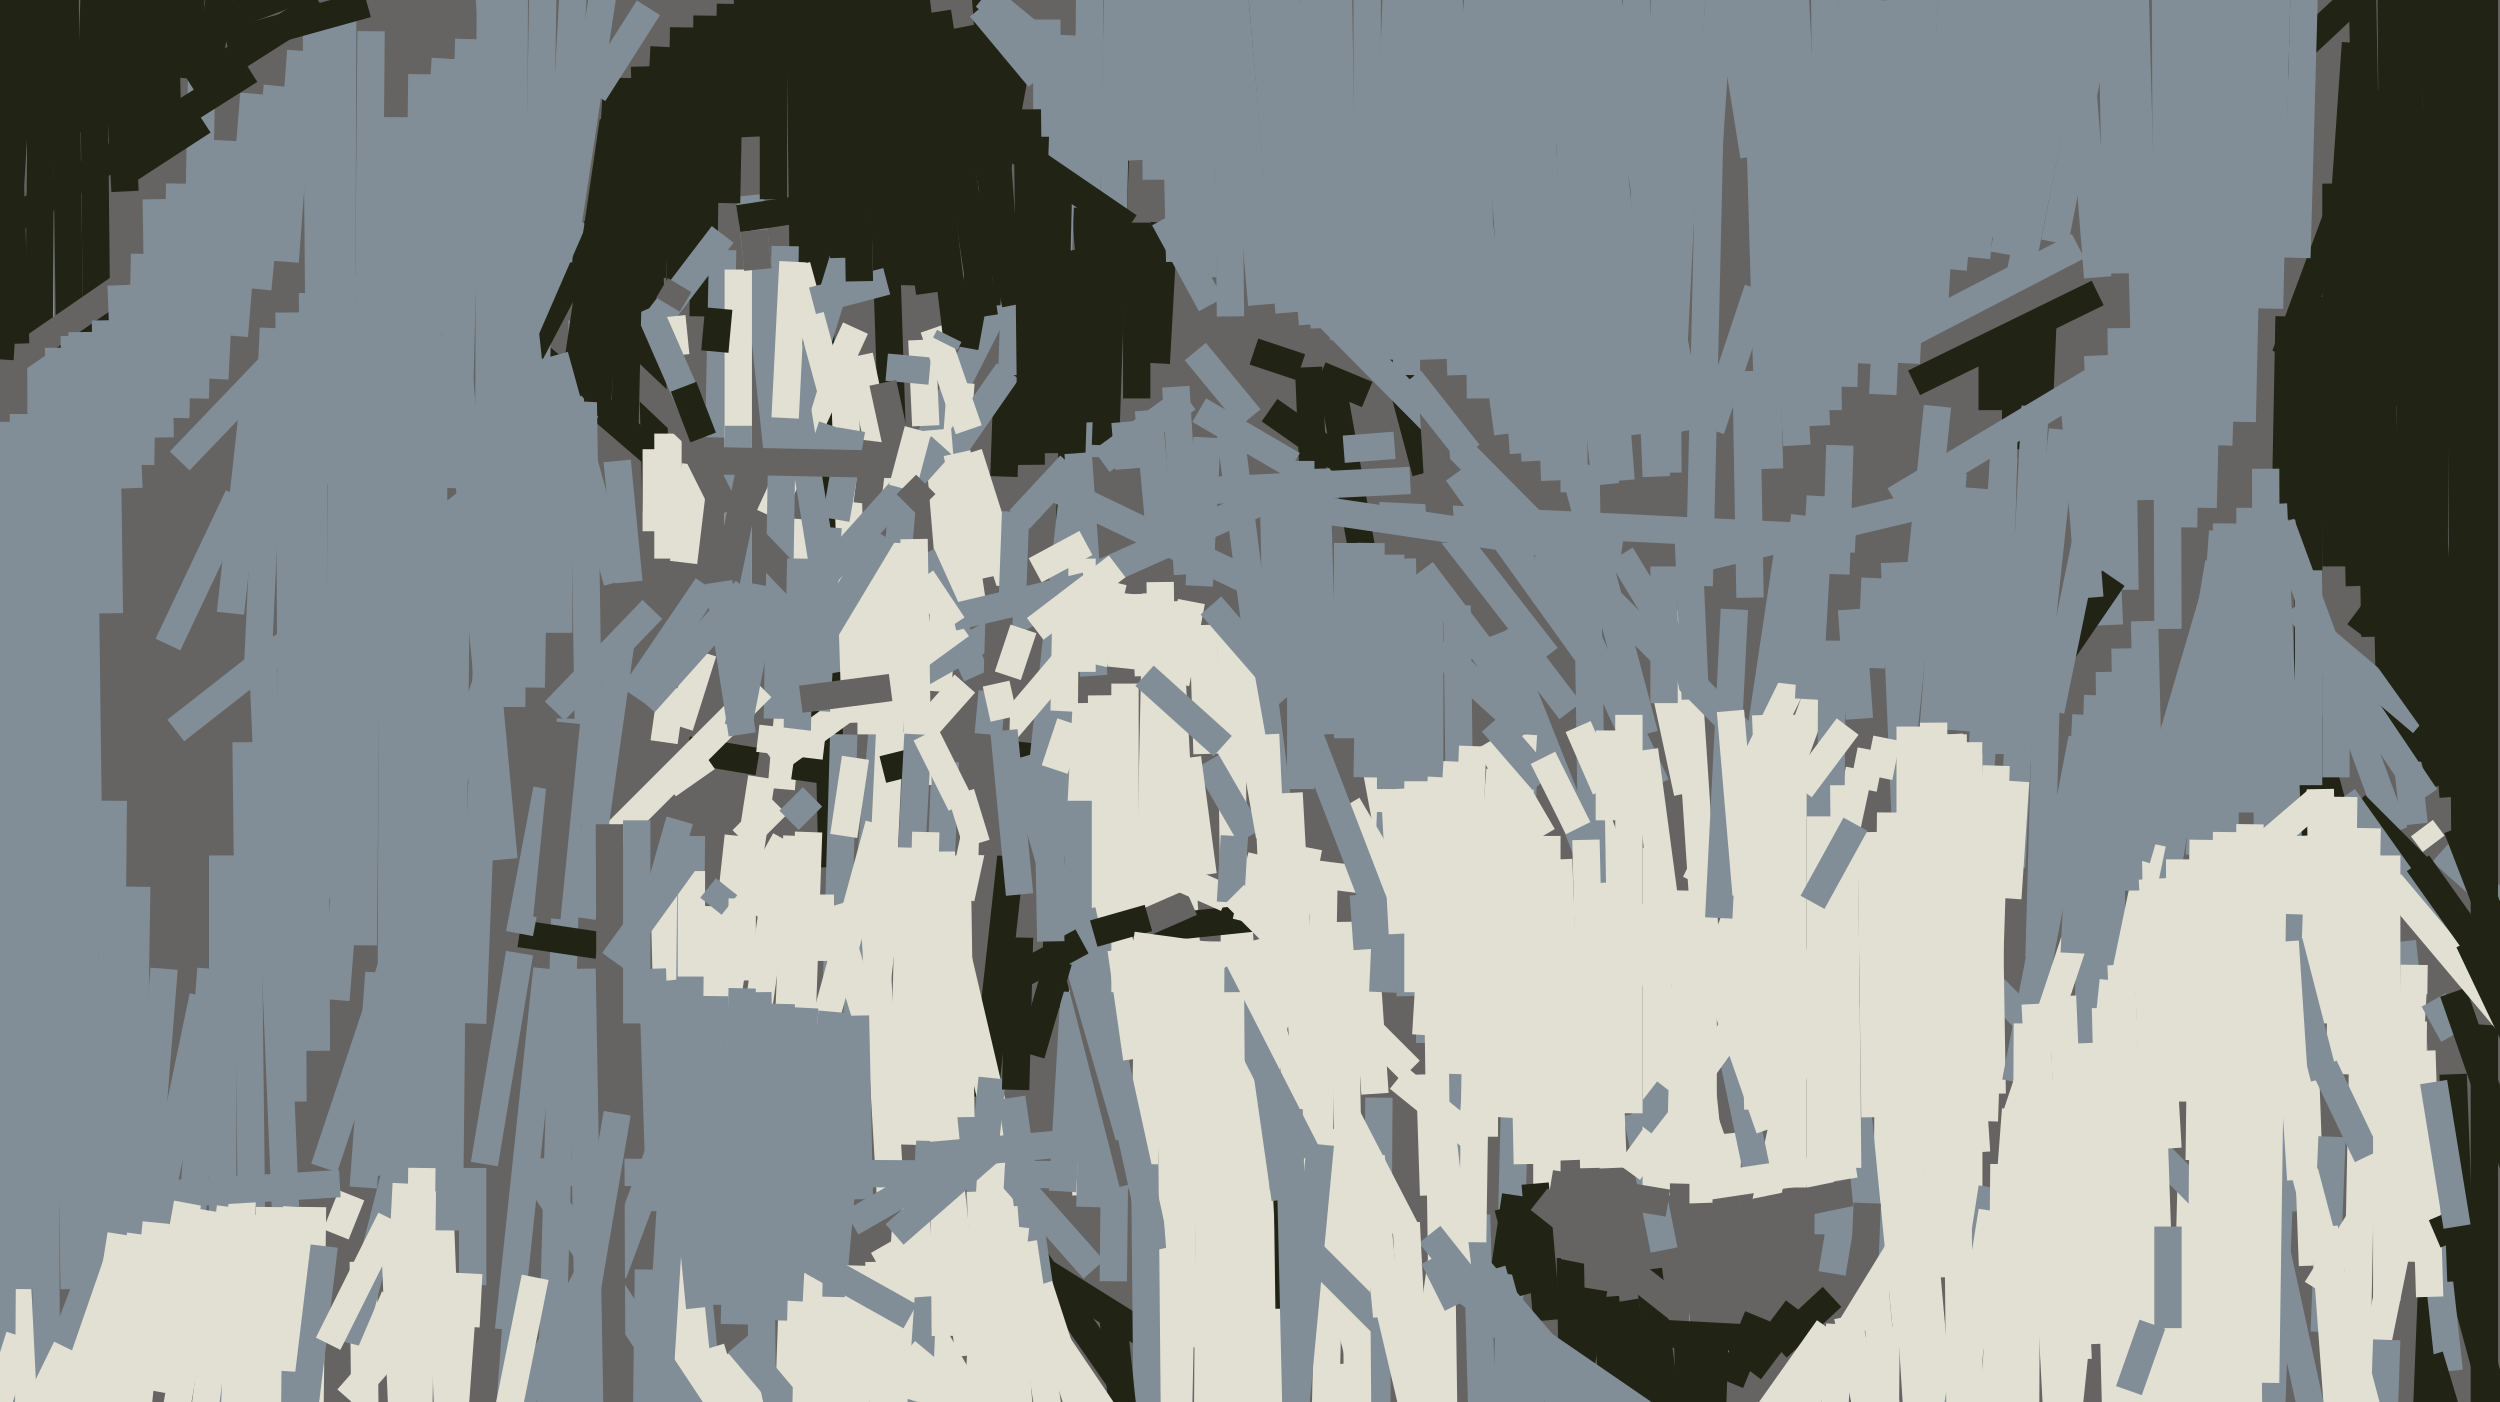 <svg xmlns="http://www.w3.org/2000/svg" width="640px" height="359px">
  <rect width="640" height="359" fill="rgb(101,100,98)"/>
  <line x1="321" y1="90" x2="333" y2="94" style="stroke:rgb(33,36,20);stroke-width:7"/>
  <line x1="528" y1="110" x2="521" y2="176" style="stroke:rgb(130,142,151);stroke-width:7"/>
  <line x1="315" y1="160" x2="317" y2="322" style="stroke:rgb(226,224,211);stroke-width:7"/>
  <line x1="260" y1="315" x2="294" y2="364" style="stroke:rgb(33,36,20);stroke-width:7"/>
  <line x1="586" y1="81" x2="585" y2="133" style="stroke:rgb(33,36,20);stroke-width:7"/>
  <line x1="537" y1="75" x2="490" y2="98" style="stroke:rgb(33,36,20);stroke-width:7"/>
  <line x1="24" y1="12" x2="25" y2="111" style="stroke:rgb(33,36,20);stroke-width:7"/>
  <line x1="207" y1="-57" x2="213" y2="222" style="stroke:rgb(33,36,20);stroke-width:7"/>
  <line x1="568" y1="144" x2="553" y2="234" style="stroke:rgb(130,142,151);stroke-width:7"/>
  <line x1="207" y1="213" x2="202" y2="357" style="stroke:rgb(226,224,211);stroke-width:7"/>
  <line x1="438" y1="20" x2="435" y2="150" style="stroke:rgb(130,142,151);stroke-width:7"/>
  <line x1="603" y1="11" x2="598" y2="83" style="stroke:rgb(33,36,20);stroke-width:7"/>
  <line x1="212" y1="343" x2="231" y2="129" style="stroke:rgb(130,142,151);stroke-width:7"/>
  <line x1="67" y1="163" x2="76" y2="380" style="stroke:rgb(130,142,151);stroke-width:7"/>
  <line x1="192" y1="50" x2="199" y2="116" style="stroke:rgb(130,142,151);stroke-width:7"/>
  <line x1="583" y1="321" x2="608" y2="436" style="stroke:rgb(130,142,151);stroke-width:7"/>
  <line x1="569" y1="136" x2="563" y2="219" style="stroke:rgb(130,142,151);stroke-width:7"/>
  <line x1="258" y1="94" x2="257" y2="122" style="stroke:rgb(33,36,20);stroke-width:7"/>
  <line x1="475" y1="138" x2="353" y2="132" style="stroke:rgb(130,142,151);stroke-width:7"/>
  <line x1="248" y1="116" x2="261" y2="157" style="stroke:rgb(226,224,211);stroke-width:7"/>
  <line x1="294" y1="-274" x2="296" y2="46" style="stroke:rgb(130,142,151);stroke-width:7"/>
  <line x1="341" y1="98" x2="356" y2="182" style="stroke:rgb(33,36,20);stroke-width:7"/>
  <line x1="218" y1="-203" x2="229" y2="129" style="stroke:rgb(33,36,20);stroke-width:7"/>
  <line x1="219" y1="84" x2="197" y2="132" style="stroke:rgb(226,224,211);stroke-width:7"/>
  <line x1="458" y1="139" x2="446" y2="219" style="stroke:rgb(130,142,151);stroke-width:7"/>
  <line x1="390" y1="196" x2="384" y2="427" style="stroke:rgb(130,142,151);stroke-width:7"/>
  <line x1="450" y1="74" x2="438" y2="110" style="stroke:rgb(130,142,151);stroke-width:7"/>
  <line x1="262" y1="190" x2="252" y2="281" style="stroke:rgb(33,36,20);stroke-width:7"/>
  <line x1="607" y1="109" x2="618" y2="211" style="stroke:rgb(130,142,151);stroke-width:7"/>
  <line x1="57" y1="219" x2="57" y2="453" style="stroke:rgb(130,142,151);stroke-width:7"/>
  <line x1="206" y1="133" x2="200" y2="202" style="stroke:rgb(226,224,211);stroke-width:7"/>
  <line x1="308" y1="160" x2="309" y2="193" style="stroke:rgb(226,224,211);stroke-width:7"/>
  <line x1="368" y1="132" x2="396" y2="168" style="stroke:rgb(130,142,151);stroke-width:7"/>
  <line x1="331" y1="223" x2="394" y2="231" style="stroke:rgb(226,224,211);stroke-width:7"/>
  <line x1="625" y1="218" x2="653" y2="243" style="stroke:rgb(130,142,151);stroke-width:7"/>
  <line x1="541" y1="-15" x2="526" y2="62" style="stroke:rgb(130,142,151);stroke-width:7"/>
  <line x1="315" y1="111" x2="334" y2="259" style="stroke:rgb(130,142,151);stroke-width:7"/>
  <line x1="537" y1="91" x2="540" y2="160" style="stroke:rgb(130,142,151);stroke-width:7"/>
  <line x1="537" y1="178" x2="534" y2="278" style="stroke:rgb(130,142,151);stroke-width:7"/>
  <line x1="316" y1="222" x2="330" y2="410" style="stroke:rgb(226,224,211);stroke-width:7"/>
  <line x1="341" y1="289" x2="339" y2="375" style="stroke:rgb(226,224,211);stroke-width:7"/>
  <line x1="170" y1="228" x2="176" y2="466" style="stroke:rgb(226,224,211);stroke-width:7"/>
  <line x1="524" y1="172" x2="522" y2="245" style="stroke:rgb(130,142,151);stroke-width:7"/>
  <line x1="131" y1="85" x2="167" y2="116" style="stroke:rgb(33,36,20);stroke-width:7"/>
  <line x1="10" y1="10" x2="12" y2="373" style="stroke:rgb(130,142,151);stroke-width:7"/>
  <line x1="214" y1="144" x2="206" y2="200" style="stroke:rgb(33,36,20);stroke-width:7"/>
  <line x1="468" y1="170" x2="424" y2="290" style="stroke:rgb(226,224,211);stroke-width:7"/>
  <line x1="80" y1="309" x2="77" y2="550" style="stroke:rgb(226,224,211);stroke-width:7"/>
  <line x1="445" y1="233" x2="440" y2="347" style="stroke:rgb(226,224,211);stroke-width:7"/>
  <line x1="268" y1="53" x2="236" y2="116" style="stroke:rgb(130,142,151);stroke-width:7"/>
  <line x1="126" y1="133" x2="121" y2="262" style="stroke:rgb(130,142,151);stroke-width:7"/>
  <line x1="203" y1="-133" x2="206" y2="97" style="stroke:rgb(33,36,20);stroke-width:7"/>
  <line x1="39" y1="285" x2="6" y2="371" style="stroke:rgb(130,142,151);stroke-width:7"/>
  <line x1="246" y1="98" x2="240" y2="177" style="stroke:rgb(226,224,211);stroke-width:7"/>
  <line x1="279" y1="-7" x2="278" y2="117" style="stroke:rgb(130,142,151);stroke-width:7"/>
  <line x1="366" y1="149" x2="366" y2="267" style="stroke:rgb(130,142,151);stroke-width:7"/>
  <line x1="236" y1="87" x2="237" y2="109" style="stroke:rgb(226,224,211);stroke-width:7"/>
  <line x1="252" y1="-5" x2="258" y2="78" style="stroke:rgb(33,36,20);stroke-width:7"/>
  <line x1="511" y1="-204" x2="495" y2="83" style="stroke:rgb(130,142,151);stroke-width:7"/>
  <line x1="189" y1="214" x2="155" y2="526" style="stroke:rgb(226,224,211);stroke-width:7"/>
  <line x1="58" y1="36" x2="55" y2="97" style="stroke:rgb(130,142,151);stroke-width:7"/>
  <line x1="276" y1="64" x2="270" y2="258" style="stroke:rgb(33,36,20);stroke-width:7"/>
  <line x1="344" y1="236" x2="345" y2="293" style="stroke:rgb(226,224,211);stroke-width:7"/>
  <line x1="227" y1="94" x2="238" y2="95" style="stroke:rgb(130,142,151);stroke-width:7"/>
  <line x1="338" y1="96" x2="350" y2="101" style="stroke:rgb(33,36,20);stroke-width:7"/>
  <line x1="223" y1="221" x2="228" y2="307" style="stroke:rgb(226,224,211);stroke-width:7"/>
  <line x1="226" y1="319" x2="281" y2="415" style="stroke:rgb(226,224,211);stroke-width:7"/>
  <line x1="3" y1="298" x2="10" y2="443" style="stroke:rgb(226,224,211);stroke-width:7"/>
  <line x1="325" y1="301" x2="135" y2="300" style="stroke:rgb(130,142,151);stroke-width:7"/>
  <line x1="579" y1="-116" x2="574" y2="108" style="stroke:rgb(130,142,151);stroke-width:7"/>
  <line x1="607" y1="160" x2="603" y2="157" style="stroke:rgb(33,36,20);stroke-width:7"/>
  <line x1="627" y1="-197" x2="614" y2="82" style="stroke:rgb(33,36,20);stroke-width:7"/>
  <line x1="476" y1="197" x2="452" y2="308" style="stroke:rgb(226,224,211);stroke-width:7"/>
  <line x1="35" y1="227" x2="31" y2="486" style="stroke:rgb(130,142,151);stroke-width:7"/>
  <line x1="431" y1="156" x2="438" y2="262" style="stroke:rgb(226,224,211);stroke-width:7"/>
  <line x1="83" y1="299" x2="145" y2="113" style="stroke:rgb(130,142,151);stroke-width:7"/>
  <line x1="225" y1="323" x2="231" y2="537" style="stroke:rgb(226,224,211);stroke-width:7"/>
  <line x1="473" y1="302" x2="469" y2="326" style="stroke:rgb(130,142,151);stroke-width:7"/>
  <line x1="592" y1="76" x2="590" y2="219" style="stroke:rgb(33,36,20);stroke-width:7"/>
  <line x1="282" y1="178" x2="283" y2="279" style="stroke:rgb(226,224,211);stroke-width:7"/>
  <line x1="258" y1="95" x2="242" y2="118" style="stroke:rgb(130,142,151);stroke-width:7"/>
  <line x1="510" y1="87" x2="510" y2="105" style="stroke:rgb(33,36,20);stroke-width:7"/>
  <line x1="368" y1="247" x2="370" y2="392" style="stroke:rgb(226,224,211);stroke-width:7"/>
  <line x1="12" y1="-206" x2="10" y2="89" style="stroke:rgb(33,36,20);stroke-width:7"/>
  <line x1="216" y1="188" x2="214" y2="257" style="stroke:rgb(130,142,151);stroke-width:7"/>
  <line x1="474" y1="156" x2="476" y2="184" style="stroke:rgb(130,142,151);stroke-width:7"/>
  <line x1="608" y1="23" x2="612" y2="188" style="stroke:rgb(33,36,20);stroke-width:7"/>
  <line x1="624" y1="292" x2="621" y2="367" style="stroke:rgb(33,36,20);stroke-width:7"/>
  <line x1="384" y1="162" x2="407" y2="220" style="stroke:rgb(130,142,151);stroke-width:7"/>
  <line x1="324" y1="188" x2="328" y2="277" style="stroke:rgb(226,224,211);stroke-width:7"/>
  <line x1="513" y1="117" x2="499" y2="305" style="stroke:rgb(130,142,151);stroke-width:7"/>
  <line x1="181" y1="4" x2="180" y2="81" style="stroke:rgb(33,36,20);stroke-width:7"/>
  <line x1="183" y1="-176" x2="193" y2="35" style="stroke:rgb(33,36,20);stroke-width:7"/>
  <line x1="165" y1="17" x2="168" y2="131" style="stroke:rgb(33,36,20);stroke-width:7"/>
  <line x1="16" y1="-51" x2="19" y2="176" style="stroke:rgb(33,36,20);stroke-width:7"/>
  <line x1="347" y1="168" x2="361" y2="244" style="stroke:rgb(226,224,211);stroke-width:7"/>
  <line x1="121" y1="299" x2="121" y2="329" style="stroke:rgb(130,142,151);stroke-width:7"/>
  <line x1="220" y1="91" x2="228" y2="129" style="stroke:rgb(226,224,211);stroke-width:7"/>
  <line x1="190" y1="215" x2="199" y2="206" style="stroke:rgb(226,224,211);stroke-width:7"/>
  <line x1="500" y1="121" x2="488" y2="275" style="stroke:rgb(130,142,151);stroke-width:7"/>
  <line x1="149" y1="82" x2="151" y2="211" style="stroke:rgb(130,142,151);stroke-width:7"/>
  <line x1="201" y1="63" x2="199" y2="184" style="stroke:rgb(130,142,151);stroke-width:7"/>
  <line x1="357" y1="91" x2="365" y2="121" style="stroke:rgb(33,36,20);stroke-width:7"/>
  <line x1="6" y1="106" x2="5" y2="330" style="stroke:rgb(130,142,151);stroke-width:7"/>
  <line x1="200" y1="79" x2="215" y2="172" style="stroke:rgb(130,142,151);stroke-width:7"/>
  <line x1="488" y1="318" x2="495" y2="429" style="stroke:rgb(226,224,211);stroke-width:7"/>
  <line x1="479" y1="192" x2="477" y2="202" style="stroke:rgb(226,224,211);stroke-width:7"/>
  <line x1="419" y1="285" x2="426" y2="320" style="stroke:rgb(130,142,151);stroke-width:7"/>
  <line x1="580" y1="120" x2="581" y2="333" style="stroke:rgb(130,142,151);stroke-width:7"/>
  <line x1="640" y1="364" x2="589" y2="176" style="stroke:rgb(33,36,20);stroke-width:7"/>
  <line x1="260" y1="68" x2="259" y2="96" style="stroke:rgb(130,142,151);stroke-width:7"/>
  <line x1="469" y1="332" x2="455" y2="345" style="stroke:rgb(33,36,20);stroke-width:7"/>
  <line x1="63" y1="190" x2="66" y2="454" style="stroke:rgb(130,142,151);stroke-width:7"/>
  <line x1="216" y1="91" x2="219" y2="185" style="stroke:rgb(226,224,211);stroke-width:7"/>
  <line x1="108" y1="19" x2="102" y2="515" style="stroke:rgb(130,142,151);stroke-width:7"/>
  <line x1="171" y1="251" x2="192" y2="468" style="stroke:rgb(130,142,151);stroke-width:7"/>
  <line x1="194" y1="195" x2="176" y2="192" style="stroke:rgb(33,36,20);stroke-width:7"/>
  <line x1="224" y1="113" x2="222" y2="129" style="stroke:rgb(101,100,98);stroke-width:7"/>
  <line x1="561" y1="300" x2="556" y2="497" style="stroke:rgb(226,224,211);stroke-width:7"/>
  <line x1="298" y1="57" x2="296" y2="93" style="stroke:rgb(33,36,20);stroke-width:7"/>
  <line x1="139" y1="-4" x2="136" y2="176" style="stroke:rgb(130,142,151);stroke-width:7"/>
  <line x1="620" y1="212" x2="623" y2="216" style="stroke:rgb(226,224,211);stroke-width:7"/>
  <line x1="442" y1="270" x2="444" y2="290" style="stroke:rgb(101,100,98);stroke-width:7"/>
  <line x1="309" y1="195" x2="320" y2="214" style="stroke:rgb(130,142,151);stroke-width:7"/>
  <line x1="491" y1="301" x2="503" y2="435" style="stroke:rgb(226,224,211);stroke-width:7"/>
  <line x1="359" y1="143" x2="361" y2="255" style="stroke:rgb(130,142,151);stroke-width:7"/>
  <line x1="405" y1="-26" x2="421" y2="111" style="stroke:rgb(130,142,151);stroke-width:7"/>
  <line x1="338" y1="79" x2="576" y2="319" style="stroke:rgb(130,142,151);stroke-width:7"/>
  <line x1="407" y1="204" x2="439" y2="294" style="stroke:rgb(226,224,211);stroke-width:7"/>
  <line x1="411" y1="332" x2="426" y2="526" style="stroke:rgb(33,36,20);stroke-width:7"/>
  <line x1="275" y1="123" x2="265" y2="213" style="stroke:rgb(130,142,151);stroke-width:7"/>
  <line x1="213" y1="232" x2="224" y2="268" style="stroke:rgb(226,224,211);stroke-width:7"/>
  <line x1="339" y1="222" x2="337" y2="328" style="stroke:rgb(226,224,211);stroke-width:7"/>
  <line x1="240" y1="110" x2="244" y2="158" style="stroke:rgb(226,224,211);stroke-width:7"/>
  <line x1="219" y1="260" x2="220" y2="307" style="stroke:rgb(130,142,151);stroke-width:7"/>
  <line x1="619" y1="293" x2="596" y2="406" style="stroke:rgb(226,224,211);stroke-width:7"/>
  <line x1="675" y1="-68" x2="583" y2="18" style="stroke:rgb(33,36,20);stroke-width:7"/>
  <line x1="218" y1="110" x2="214" y2="133" style="stroke:rgb(130,142,151);stroke-width:7"/>
  <line x1="390" y1="188" x2="384" y2="286" style="stroke:rgb(226,224,211);stroke-width:7"/>
  <line x1="186" y1="131" x2="209" y2="155" style="stroke:rgb(101,100,98);stroke-width:7"/>
  <line x1="422" y1="325" x2="437" y2="439" style="stroke:rgb(33,36,20);stroke-width:7"/>
  <line x1="469" y1="164" x2="468" y2="316" style="stroke:rgb(130,142,151);stroke-width:7"/>
  <line x1="230" y1="139" x2="226" y2="225" style="stroke:rgb(226,224,211);stroke-width:7"/>
  <line x1="540" y1="172" x2="541" y2="283" style="stroke:rgb(130,142,151);stroke-width:7"/>
  <line x1="220" y1="324" x2="219" y2="361" style="stroke:rgb(226,224,211);stroke-width:7"/>
  <line x1="269" y1="29" x2="270" y2="116" style="stroke:rgb(33,36,20);stroke-width:7"/>
  <line x1="328" y1="-18" x2="336" y2="83" style="stroke:rgb(130,142,151);stroke-width:7"/>
  <line x1="241" y1="114" x2="206" y2="153" style="stroke:rgb(130,142,151);stroke-width:7"/>
  <line x1="378" y1="311" x2="382" y2="461" style="stroke:rgb(130,142,151);stroke-width:7"/>
  <line x1="441" y1="258" x2="450" y2="301" style="stroke:rgb(130,142,151);stroke-width:7"/>
  <line x1="426" y1="175" x2="432" y2="203" style="stroke:rgb(226,224,211);stroke-width:7"/>
  <line x1="460" y1="173" x2="434" y2="226" style="stroke:rgb(226,224,211);stroke-width:7"/>
  <line x1="509" y1="218" x2="510" y2="280" style="stroke:rgb(226,224,211);stroke-width:7"/>
  <line x1="406" y1="119" x2="408" y2="250" style="stroke:rgb(130,142,151);stroke-width:7"/>
  <line x1="236" y1="142" x2="250" y2="173" style="stroke:rgb(130,142,151);stroke-width:7"/>
  <line x1="471" y1="114" x2="470" y2="147" style="stroke:rgb(130,142,151);stroke-width:7"/>
  <line x1="527" y1="-229" x2="500" y2="69" style="stroke:rgb(130,142,151);stroke-width:7"/>
  <line x1="268" y1="326" x2="292" y2="341" style="stroke:rgb(33,36,20);stroke-width:7"/>
  <line x1="320" y1="242" x2="323" y2="377" style="stroke:rgb(226,224,211);stroke-width:7"/>
  <line x1="272" y1="152" x2="233" y2="174" style="stroke:rgb(130,142,151);stroke-width:7"/>
  <line x1="480" y1="148" x2="479" y2="171" style="stroke:rgb(130,142,151);stroke-width:7"/>
  <line x1="466" y1="209" x2="466" y2="307" style="stroke:rgb(226,224,211);stroke-width:7"/>
  <line x1="120" y1="326" x2="116" y2="403" style="stroke:rgb(226,224,211);stroke-width:7"/>
  <line x1="349" y1="236" x2="352" y2="280" style="stroke:rgb(226,224,211);stroke-width:7"/>
  <line x1="246" y1="160" x2="198" y2="195" style="stroke:rgb(226,224,211);stroke-width:7"/>
  <line x1="617" y1="28" x2="617" y2="195" style="stroke:rgb(33,36,20);stroke-width:7"/>
  <line x1="569" y1="-81" x2="564" y2="130" style="stroke:rgb(130,142,151);stroke-width:7"/>
  <line x1="42" y1="248" x2="37" y2="311" style="stroke:rgb(130,142,151);stroke-width:7"/>
  <line x1="195" y1="199" x2="181" y2="289" style="stroke:rgb(226,224,211);stroke-width:7"/>
  <line x1="582" y1="129" x2="590" y2="310" style="stroke:rgb(130,142,151);stroke-width:7"/>
  <line x1="570" y1="134" x2="568" y2="537" style="stroke:rgb(130,142,151);stroke-width:7"/>
  <line x1="356" y1="208" x2="354" y2="254" style="stroke:rgb(130,142,151);stroke-width:7"/>
  <line x1="93" y1="323" x2="94" y2="416" style="stroke:rgb(226,224,211);stroke-width:7"/>
  <line x1="205" y1="143" x2="204" y2="192" style="stroke:rgb(130,142,151);stroke-width:7"/>
  <line x1="-9" y1="101" x2="49" y2="61" style="stroke:rgb(101,100,98);stroke-width:7"/>
  <line x1="171" y1="111" x2="171" y2="143" style="stroke:rgb(226,224,211);stroke-width:7"/>
  <line x1="165" y1="35" x2="135" y2="92" style="stroke:rgb(33,36,20);stroke-width:7"/>
  <line x1="504" y1="190" x2="504" y2="503" style="stroke:rgb(226,224,211);stroke-width:7"/>
  <line x1="345" y1="139" x2="345" y2="189" style="stroke:rgb(130,142,151);stroke-width:7"/>
  <line x1="394" y1="86" x2="421" y2="188" style="stroke:rgb(130,142,151);stroke-width:7"/>
  <line x1="170" y1="12" x2="167" y2="71" style="stroke:rgb(33,36,20);stroke-width:7"/>
  <line x1="636" y1="376" x2="636" y2="-8" style="stroke:rgb(33,36,20);stroke-width:7"/>
  <line x1="600" y1="102" x2="625" y2="201" style="stroke:rgb(33,36,20);stroke-width:7"/>
  <line x1="543" y1="84" x2="544" y2="151" style="stroke:rgb(130,142,151);stroke-width:7"/>
  <line x1="245" y1="244" x2="263" y2="321" style="stroke:rgb(226,224,211);stroke-width:7"/>
  <line x1="273" y1="149" x2="272" y2="206" style="stroke:rgb(226,224,211);stroke-width:7"/>
  <line x1="611" y1="343" x2="604" y2="546" style="stroke:rgb(130,142,151);stroke-width:7"/>
  <line x1="351" y1="139" x2="350" y2="199" style="stroke:rgb(130,142,151);stroke-width:7"/>
  <line x1="510" y1="304" x2="496" y2="393" style="stroke:rgb(130,142,151);stroke-width:7"/>
  <line x1="102" y1="297" x2="90" y2="344" style="stroke:rgb(130,142,151);stroke-width:7"/>
  <line x1="200" y1="217" x2="188" y2="302" style="stroke:rgb(226,224,211);stroke-width:7"/>
  <line x1="242" y1="195" x2="234" y2="386" style="stroke:rgb(130,142,151);stroke-width:7"/>
  <line x1="272" y1="170" x2="255" y2="190" style="stroke:rgb(226,224,211);stroke-width:7"/>
  <line x1="381" y1="190" x2="395" y2="214" style="stroke:rgb(226,224,211);stroke-width:7"/>
  <line x1="506" y1="125" x2="501" y2="187" style="stroke:rgb(130,142,151);stroke-width:7"/>
  <line x1="448" y1="257" x2="417" y2="300" style="stroke:rgb(226,224,211);stroke-width:7"/>
  <line x1="380" y1="291" x2="380" y2="278" style="stroke:rgb(226,224,211);stroke-width:7"/>
  <line x1="466" y1="127" x2="463" y2="179" style="stroke:rgb(130,142,151);stroke-width:7"/>
  <line x1="496" y1="-67" x2="488" y2="93" style="stroke:rgb(130,142,151);stroke-width:7"/>
  <line x1="289" y1="152" x2="287" y2="171" style="stroke:rgb(226,224,211);stroke-width:7"/>
  <line x1="424" y1="217" x2="424" y2="306" style="stroke:rgb(226,224,211);stroke-width:7"/>
  <line x1="234" y1="138" x2="235" y2="201" style="stroke:rgb(226,224,211);stroke-width:7"/>
  <line x1="516" y1="84" x2="516" y2="115" style="stroke:rgb(33,36,20);stroke-width:7"/>
  <line x1="444" y1="156" x2="440" y2="235" style="stroke:rgb(130,142,151);stroke-width:7"/>
  <line x1="276" y1="180" x2="278" y2="306" style="stroke:rgb(226,224,211);stroke-width:7"/>
  <line x1="513" y1="298" x2="512" y2="410" style="stroke:rgb(226,224,211);stroke-width:7"/>
  <line x1="286" y1="236" x2="285" y2="328" style="stroke:rgb(130,142,151);stroke-width:7"/>
  <line x1="166" y1="325" x2="165" y2="406" style="stroke:rgb(130,142,151);stroke-width:7"/>
  <line x1="157" y1="314" x2="118" y2="388" style="stroke:rgb(130,142,151);stroke-width:7"/>
  <line x1="366" y1="89" x2="369" y2="139" style="stroke:rgb(101,100,98);stroke-width:7"/>
  <line x1="521" y1="104" x2="515" y2="222" style="stroke:rgb(130,142,151);stroke-width:7"/>
  <line x1="251" y1="207" x2="246" y2="230" style="stroke:rgb(226,224,211);stroke-width:7"/>
  <line x1="97" y1="249" x2="93" y2="304" style="stroke:rgb(130,142,151);stroke-width:7"/>
  <line x1="310" y1="78" x2="298" y2="56" style="stroke:rgb(130,142,151);stroke-width:7"/>
  <line x1="329" y1="260" x2="330" y2="335" style="stroke:rgb(33,36,20);stroke-width:7"/>
  <line x1="175" y1="7" x2="174" y2="77" style="stroke:rgb(33,36,20);stroke-width:7"/>
  <line x1="62" y1="307" x2="56" y2="474" style="stroke:rgb(226,224,211);stroke-width:7"/>
  <line x1="300" y1="-26" x2="302" y2="67" style="stroke:rgb(130,142,151);stroke-width:7"/>
  <line x1="541" y1="251" x2="524" y2="415" style="stroke:rgb(226,224,211);stroke-width:7"/>
  <line x1="52" y1="0" x2="50" y2="102" style="stroke:rgb(130,142,151);stroke-width:7"/>
  <line x1="541" y1="148" x2="528" y2="167" style="stroke:rgb(33,36,20);stroke-width:7"/>
  <line x1="223" y1="143" x2="223" y2="188" style="stroke:rgb(226,224,211);stroke-width:7"/>
  <line x1="532" y1="63" x2="478" y2="91" style="stroke:rgb(130,142,151);stroke-width:7"/>
  <line x1="516" y1="200" x2="514" y2="230" style="stroke:rgb(226,224,211);stroke-width:7"/>
  <line x1="101" y1="316" x2="103" y2="364" style="stroke:rgb(226,224,211);stroke-width:7"/>
  <line x1="396" y1="141" x2="424" y2="201" style="stroke:rgb(130,142,151);stroke-width:7"/>
  <line x1="304" y1="194" x2="308" y2="224" style="stroke:rgb(226,224,211);stroke-width:7"/>
  <line x1="275" y1="254" x2="272" y2="305" style="stroke:rgb(130,142,151);stroke-width:7"/>
  <line x1="71" y1="22" x2="66" y2="74" style="stroke:rgb(130,142,151);stroke-width:7"/>
  <line x1="598" y1="56" x2="585" y2="91" style="stroke:rgb(33,36,20);stroke-width:7"/>
  <line x1="317" y1="169" x2="325" y2="214" style="stroke:rgb(226,224,211);stroke-width:7"/>
  <line x1="256" y1="150" x2="254" y2="219" style="stroke:rgb(101,100,98);stroke-width:7"/>
  <line x1="588" y1="155" x2="621" y2="204" style="stroke:rgb(130,142,151);stroke-width:7"/>
  <line x1="485" y1="144" x2="489" y2="240" style="stroke:rgb(130,142,151);stroke-width:7"/>
  <line x1="239" y1="84" x2="248" y2="110" style="stroke:rgb(226,224,211);stroke-width:7"/>
  <line x1="257" y1="187" x2="261" y2="229" style="stroke:rgb(130,142,151);stroke-width:7"/>
  <line x1="194" y1="254" x2="201" y2="878" style="stroke:rgb(130,142,151);stroke-width:7"/>
  <line x1="76" y1="309" x2="73" y2="351" style="stroke:rgb(226,224,211);stroke-width:7"/>
  <line x1="588" y1="214" x2="592" y2="324" style="stroke:rgb(226,224,211);stroke-width:7"/>
  <line x1="246" y1="203" x2="250" y2="216" style="stroke:rgb(226,224,211);stroke-width:7"/>
  <line x1="177" y1="335" x2="187" y2="431" style="stroke:rgb(226,224,211);stroke-width:7"/>
  <line x1="456" y1="-74" x2="465" y2="109" style="stroke:rgb(130,142,151);stroke-width:7"/>
  <line x1="297" y1="149" x2="300" y2="399" style="stroke:rgb(226,224,211);stroke-width:7"/>
  <line x1="147" y1="56" x2="127" y2="102" style="stroke:rgb(130,142,151);stroke-width:7"/>
  <line x1="594" y1="202" x2="595" y2="262" style="stroke:rgb(226,224,211);stroke-width:7"/>
  <line x1="436" y1="248" x2="436" y2="348" style="stroke:rgb(226,224,211);stroke-width:7"/>
  <line x1="581" y1="376" x2="586" y2="234" style="stroke:rgb(130,142,151);stroke-width:7"/>
  <line x1="278" y1="53" x2="281" y2="108" style="stroke:rgb(33,36,20);stroke-width:7"/>
  <line x1="281" y1="237" x2="279" y2="309" style="stroke:rgb(130,142,151);stroke-width:7"/>
  <line x1="594" y1="163" x2="620" y2="185" style="stroke:rgb(130,142,151);stroke-width:7"/>
  <line x1="320" y1="241" x2="358" y2="386" style="stroke:rgb(226,224,211);stroke-width:7"/>
  <line x1="148" y1="83" x2="187" y2="120" style="stroke:rgb(101,100,98);stroke-width:7"/>
  <line x1="611" y1="168" x2="631" y2="196" style="stroke:rgb(33,36,20);stroke-width:7"/>
  <line x1="408" y1="330" x2="403" y2="360" style="stroke:rgb(33,36,20);stroke-width:7"/>
  <line x1="459" y1="183" x2="459" y2="304" style="stroke:rgb(226,224,211);stroke-width:7"/>
  <line x1="189" y1="346" x2="274" y2="741" style="stroke:rgb(226,224,211);stroke-width:7"/>
  <line x1="267" y1="213" x2="290" y2="303" style="stroke:rgb(101,100,98);stroke-width:7"/>
  <line x1="65" y1="24" x2="60" y2="86" style="stroke:rgb(130,142,151);stroke-width:7"/>
  <line x1="500" y1="188" x2="502" y2="385" style="stroke:rgb(226,224,211);stroke-width:7"/>
  <line x1="52" y1="255" x2="26" y2="379" style="stroke:rgb(130,142,151);stroke-width:7"/>
  <line x1="276" y1="116" x2="280" y2="173" style="stroke:rgb(130,142,151);stroke-width:7"/>
  <line x1="335" y1="94" x2="337" y2="141" style="stroke:rgb(33,36,20);stroke-width:7"/>
  <line x1="404" y1="186" x2="411" y2="202" style="stroke:rgb(226,224,211);stroke-width:7"/>
  <line x1="185" y1="60" x2="169" y2="81" style="stroke:rgb(130,142,151);stroke-width:7"/>
  <line x1="54" y1="248" x2="46" y2="353" style="stroke:rgb(130,142,151);stroke-width:7"/>
  <line x1="611" y1="-139" x2="613" y2="104" style="stroke:rgb(33,36,20);stroke-width:7"/>
  <line x1="386" y1="161" x2="402" y2="182" style="stroke:rgb(130,142,151);stroke-width:7"/>
  <line x1="157" y1="31" x2="146" y2="106" style="stroke:rgb(33,36,20);stroke-width:7"/>
  <line x1="399" y1="-253" x2="403" y2="126" style="stroke:rgb(130,142,151);stroke-width:7"/>
  <line x1="219" y1="56" x2="204" y2="105" style="stroke:rgb(130,142,151);stroke-width:7"/>
  <line x1="224" y1="-88" x2="245" y2="87" style="stroke:rgb(33,36,20);stroke-width:7"/>
  <line x1="187" y1="1" x2="186" y2="52" style="stroke:rgb(33,36,20);stroke-width:7"/>
  <line x1="330" y1="203" x2="335" y2="295" style="stroke:rgb(226,224,211);stroke-width:7"/>
  <line x1="261" y1="194" x2="289" y2="291" style="stroke:rgb(130,142,151);stroke-width:7"/>
  <line x1="467" y1="-19" x2="468" y2="105" style="stroke:rgb(130,142,151);stroke-width:7"/>
  <line x1="158" y1="118" x2="161" y2="149" style="stroke:rgb(130,142,151);stroke-width:7"/>
  <line x1="183" y1="232" x2="181" y2="309" style="stroke:rgb(226,224,211);stroke-width:7"/>
  <line x1="232" y1="312" x2="228" y2="371" style="stroke:rgb(226,224,211);stroke-width:7"/>
  <line x1="293" y1="291" x2="295" y2="507" style="stroke:rgb(130,142,151);stroke-width:7"/>
  <line x1="598" y1="47" x2="598" y2="145" style="stroke:rgb(33,36,20);stroke-width:7"/>
  <line x1="45" y1="187" x2="151" y2="104" style="stroke:rgb(130,142,151);stroke-width:7"/>
  <line x1="615" y1="241" x2="627" y2="351" style="stroke:rgb(130,142,151);stroke-width:7"/>
  <line x1="90" y1="306" x2="86" y2="316" style="stroke:rgb(226,224,211);stroke-width:7"/>
  <line x1="396" y1="214" x2="396" y2="307" style="stroke:rgb(226,224,211);stroke-width:7"/>
  <line x1="213" y1="109" x2="209" y2="121" style="stroke:rgb(130,142,151);stroke-width:7"/>
  <line x1="185" y1="64" x2="184" y2="112" style="stroke:rgb(130,142,151);stroke-width:7"/>
  <line x1="138" y1="302" x2="193" y2="385" style="stroke:rgb(130,142,151);stroke-width:7"/>
  <line x1="261" y1="12" x2="247" y2="89" style="stroke:rgb(33,36,20);stroke-width:7"/>
  <line x1="584" y1="134" x2="613" y2="213" style="stroke:rgb(130,142,151);stroke-width:7"/>
  <line x1="204" y1="68" x2="213" y2="101" style="stroke:rgb(226,224,211);stroke-width:7"/>
  <line x1="276" y1="205" x2="276" y2="241" style="stroke:rgb(130,142,151);stroke-width:7"/>
  <line x1="601" y1="40" x2="604" y2="150" style="stroke:rgb(33,36,20);stroke-width:7"/>
  <line x1="212" y1="135" x2="209" y2="182" style="stroke:rgb(130,142,151);stroke-width:7"/>
  <line x1="597" y1="291" x2="595" y2="341" style="stroke:rgb(130,142,151);stroke-width:7"/>
  <line x1="2" y1="108" x2="0" y2="413" style="stroke:rgb(130,142,151);stroke-width:7"/>
  <line x1="198" y1="-54" x2="198" y2="51" style="stroke:rgb(33,36,20);stroke-width:7"/>
  <line x1="69" y1="309" x2="68" y2="405" style="stroke:rgb(226,224,211);stroke-width:7"/>
  <line x1="548" y1="190" x2="554" y2="365" style="stroke:rgb(226,224,211);stroke-width:7"/>
  <line x1="145" y1="60" x2="170" y2="-105" style="stroke:rgb(130,142,151);stroke-width:7"/>
  <line x1="335" y1="123" x2="279" y2="148" style="stroke:rgb(130,142,151);stroke-width:7"/>
  <line x1="241" y1="281" x2="280" y2="325" style="stroke:rgb(130,142,151);stroke-width:7"/>
  <line x1="427" y1="279" x2="420" y2="288" style="stroke:rgb(130,142,151);stroke-width:7"/>
  <line x1="617" y1="56" x2="628" y2="204" style="stroke:rgb(33,36,20);stroke-width:7"/>
  <line x1="332" y1="-144" x2="339" y2="84" style="stroke:rgb(130,142,151);stroke-width:7"/>
  <line x1="299" y1="154" x2="306" y2="285" style="stroke:rgb(226,224,211);stroke-width:7"/>
  <line x1="189" y1="69" x2="189" y2="187" style="stroke:rgb(226,224,211);stroke-width:7"/>
  <line x1="103" y1="342" x2="89" y2="358" style="stroke:rgb(226,224,211);stroke-width:7"/>
  <line x1="189" y1="344" x2="205" y2="363" style="stroke:rgb(130,142,151);stroke-width:7"/>
  <line x1="353" y1="281" x2="351" y2="580" style="stroke:rgb(130,142,151);stroke-width:7"/>
  <line x1="620" y1="223" x2="603" y2="206" style="stroke:rgb(33,36,20);stroke-width:7"/>
  <line x1="285" y1="338" x2="304" y2="516" style="stroke:rgb(33,36,20);stroke-width:7"/>
  <line x1="189" y1="109" x2="189" y2="169" style="stroke:rgb(130,142,151);stroke-width:7"/>
  <line x1="167" y1="248" x2="169" y2="310" style="stroke:rgb(130,142,151);stroke-width:7"/>
  <line x1="208" y1="289" x2="204" y2="461" style="stroke:rgb(226,224,211);stroke-width:7"/>
  <line x1="554" y1="-102" x2="555" y2="161" style="stroke:rgb(130,142,151);stroke-width:7"/>
  <line x1="247" y1="175" x2="231" y2="193" style="stroke:rgb(226,224,211);stroke-width:7"/>
  <line x1="111" y1="268" x2="115" y2="371" style="stroke:rgb(226,224,211);stroke-width:7"/>
  <line x1="271" y1="246" x2="264" y2="270" style="stroke:rgb(33,36,20);stroke-width:7"/>
  <line x1="373" y1="155" x2="375" y2="319" style="stroke:rgb(130,142,151);stroke-width:7"/>
  <line x1="549" y1="159" x2="551" y2="243" style="stroke:rgb(130,142,151);stroke-width:7"/>
  <line x1="244" y1="121" x2="249" y2="155" style="stroke:rgb(226,224,211);stroke-width:7"/>
  <line x1="195" y1="176" x2="146" y2="225" style="stroke:rgb(226,224,211);stroke-width:7"/>
  <line x1="140" y1="248" x2="117" y2="465" style="stroke:rgb(130,142,151);stroke-width:7"/>
  <line x1="412" y1="187" x2="412" y2="210" style="stroke:rgb(226,224,211);stroke-width:7"/>
  <line x1="399" y1="220" x2="402" y2="297" style="stroke:rgb(226,224,211);stroke-width:7"/>
  <line x1="570" y1="213" x2="567" y2="543" style="stroke:rgb(226,224,211);stroke-width:7"/>
  <line x1="296" y1="152" x2="293" y2="298" style="stroke:rgb(226,224,211);stroke-width:7"/>
  <line x1="345" y1="206" x2="377" y2="260" style="stroke:rgb(226,224,211);stroke-width:7"/>
  <line x1="496" y1="104" x2="487" y2="191" style="stroke:rgb(130,142,151);stroke-width:7"/>
  <line x1="83" y1="319" x2="76" y2="377" style="stroke:rgb(130,142,151);stroke-width:7"/>
  <line x1="620" y1="269" x2="622" y2="332" style="stroke:rgb(226,224,211);stroke-width:7"/>
  <line x1="510" y1="-523" x2="482" y2="101" style="stroke:rgb(130,142,151);stroke-width:7"/>
  <line x1="37" y1="306" x2="87" y2="303" style="stroke:rgb(130,142,151);stroke-width:7"/>
  <line x1="254" y1="276" x2="250" y2="314" style="stroke:rgb(130,142,151);stroke-width:7"/>
  <line x1="152" y1="-100" x2="143" y2="67" style="stroke:rgb(130,142,151);stroke-width:7"/>
  <line x1="349" y1="229" x2="350" y2="243" style="stroke:rgb(130,142,151);stroke-width:7"/>
  <line x1="227" y1="72" x2="208" y2="77" style="stroke:rgb(130,142,151);stroke-width:7"/>
  <line x1="214" y1="-16" x2="216" y2="66" style="stroke:rgb(33,36,20);stroke-width:7"/>
  <line x1="159" y1="164" x2="149" y2="235" style="stroke:rgb(130,142,151);stroke-width:7"/>
  <line x1="74" y1="80" x2="75" y2="282" style="stroke:rgb(130,142,151);stroke-width:7"/>
  <line x1="447" y1="95" x2="448" y2="153" style="stroke:rgb(130,142,151);stroke-width:7"/>
  <line x1="17" y1="345" x2="-24" y2="429" style="stroke:rgb(226,224,211);stroke-width:7"/>
  <line x1="462" y1="132" x2="457" y2="175" style="stroke:rgb(130,142,151);stroke-width:7"/>
  <line x1="40" y1="313" x2="32" y2="394" style="stroke:rgb(226,224,211);stroke-width:7"/>
  <line x1="61" y1="127" x2="43" y2="165" style="stroke:rgb(130,142,151);stroke-width:7"/>
  <line x1="629" y1="212" x2="661" y2="295" style="stroke:rgb(33,36,20);stroke-width:7"/>
  <line x1="358" y1="276" x2="379" y2="293" style="stroke:rgb(226,224,211);stroke-width:7"/>
  <line x1="180" y1="167" x2="174" y2="186" style="stroke:rgb(226,224,211);stroke-width:7"/>
  <line x1="426" y1="145" x2="426" y2="180" style="stroke:rgb(130,142,151);stroke-width:7"/>
  <line x1="40" y1="51" x2="41" y2="112" style="stroke:rgb(130,142,151);stroke-width:7"/>
  <line x1="446" y1="311" x2="485" y2="303" style="stroke:rgb(101,100,98);stroke-width:7"/>
  <line x1="476" y1="-90" x2="472" y2="99" style="stroke:rgb(130,142,151);stroke-width:7"/>
  <line x1="450" y1="337" x2="443" y2="354" style="stroke:rgb(33,36,20);stroke-width:7"/>
  <line x1="382" y1="0" x2="390" y2="116" style="stroke:rgb(130,142,151);stroke-width:7"/>
  <line x1="172" y1="81" x2="173" y2="91" style="stroke:rgb(226,224,211);stroke-width:7"/>
  <line x1="254" y1="177" x2="253" y2="188" style="stroke:rgb(130,142,151);stroke-width:7"/>
  <line x1="255" y1="175" x2="257" y2="184" style="stroke:rgb(226,224,211);stroke-width:7"/>
  <line x1="583" y1="-10" x2="581" y2="79" style="stroke:rgb(130,142,151);stroke-width:7"/>
  <line x1="618" y1="247" x2="617" y2="323" style="stroke:rgb(226,224,211);stroke-width:7"/>
  <line x1="531" y1="103" x2="535" y2="153" style="stroke:rgb(130,142,151);stroke-width:7"/>
  <line x1="126" y1="-151" x2="125" y2="159" style="stroke:rgb(130,142,151);stroke-width:7"/>
  <line x1="621" y1="258" x2="941" y2="276" style="stroke:rgb(101,100,98);stroke-width:7"/>
  <line x1="533" y1="189" x2="516" y2="277" style="stroke:rgb(130,142,151);stroke-width:7"/>
  <line x1="443" y1="182" x2="447" y2="229" style="stroke:rgb(226,224,211);stroke-width:7"/>
  <line x1="82" y1="1" x2="49" y2="22" style="stroke:rgb(33,36,20);stroke-width:7"/>
  <line x1="321" y1="235" x2="292" y2="238" style="stroke:rgb(33,36,20);stroke-width:7"/>
  <line x1="125" y1="340" x2="119" y2="423" style="stroke:rgb(101,100,98);stroke-width:7"/>
  <line x1="262" y1="161" x2="258" y2="173" style="stroke:rgb(226,224,211);stroke-width:7"/>
  <line x1="32" y1="44" x2="52" y2="31" style="stroke:rgb(33,36,20);stroke-width:7"/>
  <line x1="65" y1="311" x2="55" y2="522" style="stroke:rgb(226,224,211);stroke-width:7"/>
  <line x1="178" y1="119" x2="175" y2="144" style="stroke:rgb(226,224,211);stroke-width:7"/>
  <line x1="439" y1="249" x2="453" y2="289" style="stroke:rgb(226,224,211);stroke-width:7"/>
  <line x1="183" y1="255" x2="182" y2="334" style="stroke:rgb(130,142,151);stroke-width:7"/>
  <line x1="484" y1="208" x2="481" y2="550" style="stroke:rgb(226,224,211);stroke-width:7"/>
  <line x1="473" y1="258" x2="481" y2="340" style="stroke:rgb(130,142,151);stroke-width:7"/>
  <line x1="432" y1="170" x2="415" y2="142" style="stroke:rgb(130,142,151);stroke-width:7"/>
  <line x1="259" y1="281" x2="269" y2="349" style="stroke:rgb(130,142,151);stroke-width:7"/>
  <line x1="324" y1="272" x2="329" y2="307" style="stroke:rgb(130,142,151);stroke-width:7"/>
  <line x1="146" y1="184" x2="140" y2="396" style="stroke:rgb(130,142,151);stroke-width:7"/>
  <line x1="410" y1="226" x2="413" y2="299" style="stroke:rgb(226,224,211);stroke-width:7"/>
  <line x1="277" y1="233" x2="296" y2="320" style="stroke:rgb(130,142,151);stroke-width:7"/>
  <line x1="293" y1="152" x2="294" y2="173" style="stroke:rgb(226,224,211);stroke-width:7"/>
  <line x1="1" y1="-3" x2="4" y2="88" style="stroke:rgb(33,36,20);stroke-width:7"/>
  <line x1="177" y1="214" x2="176" y2="310" style="stroke:rgb(130,142,151);stroke-width:7"/>
  <line x1="277" y1="143" x2="277" y2="172" style="stroke:rgb(226,224,211);stroke-width:7"/>
  <line x1="133" y1="239" x2="153" y2="242" style="stroke:rgb(33,36,20);stroke-width:7"/>
  <line x1="286" y1="26" x2="283" y2="114" style="stroke:rgb(33,36,20);stroke-width:7"/>
  <line x1="623" y1="256" x2="628" y2="265" style="stroke:rgb(130,142,151);stroke-width:7"/>
  <line x1="166" y1="79" x2="180" y2="111" style="stroke:rgb(130,142,151);stroke-width:7"/>
  <line x1="203" y1="67" x2="201" y2="107" style="stroke:rgb(226,224,211);stroke-width:7"/>
  <line x1="8" y1="-40" x2="0" y2="92" style="stroke:rgb(33,36,20);stroke-width:7"/>
  <line x1="225" y1="211" x2="210" y2="266" style="stroke:rgb(226,224,211);stroke-width:7"/>
  <line x1="478" y1="308" x2="477" y2="334" style="stroke:rgb(101,100,98);stroke-width:7"/>
  <line x1="287" y1="-47" x2="285" y2="56" style="stroke:rgb(130,142,151);stroke-width:7"/>
  <line x1="448" y1="195" x2="450" y2="284" style="stroke:rgb(226,224,211);stroke-width:7"/>
  <line x1="184" y1="79" x2="183" y2="90" style="stroke:rgb(33,36,20);stroke-width:7"/>
  <line x1="182" y1="345" x2="203" y2="414" style="stroke:rgb(226,224,211);stroke-width:7"/>
  <line x1="234" y1="305" x2="236" y2="332" style="stroke:rgb(226,224,211);stroke-width:7"/>
  <line x1="393" y1="303" x2="396" y2="338" style="stroke:rgb(33,36,20);stroke-width:7"/>
  <line x1="30" y1="323" x2="-32" y2="502" style="stroke:rgb(226,224,211);stroke-width:7"/>
  <line x1="305" y1="154" x2="301" y2="175" style="stroke:rgb(226,224,211);stroke-width:7"/>
  <line x1="226" y1="137" x2="208" y2="167" style="stroke:rgb(130,142,151);stroke-width:7"/>
  <line x1="288" y1="175" x2="288" y2="254" style="stroke:rgb(226,224,211);stroke-width:7"/>
  <line x1="495" y1="185" x2="496" y2="327" style="stroke:rgb(226,224,211);stroke-width:7"/>
  <line x1="335" y1="217" x2="324" y2="274" style="stroke:rgb(226,224,211);stroke-width:7"/>
  <line x1="285" y1="149" x2="280" y2="170" style="stroke:rgb(226,224,211);stroke-width:7"/>
  <line x1="345" y1="286" x2="360" y2="315" style="stroke:rgb(226,224,211);stroke-width:7"/>
  <line x1="551" y1="216" x2="533" y2="303" style="stroke:rgb(226,224,211);stroke-width:7"/>
  <line x1="177" y1="223" x2="177" y2="250" style="stroke:rgb(226,224,211);stroke-width:7"/>
  <line x1="185" y1="118" x2="233" y2="119" style="stroke:rgb(101,100,98);stroke-width:7"/>
  <line x1="226" y1="98" x2="231" y2="121" style="stroke:rgb(101,100,98);stroke-width:7"/>
  <line x1="21" y1="-178" x2="32" y2="49" style="stroke:rgb(33,36,20);stroke-width:7"/>
  <line x1="425" y1="-152" x2="427" y2="121" style="stroke:rgb(130,142,151);stroke-width:7"/>
  <line x1="192" y1="120" x2="184" y2="158" style="stroke:rgb(101,100,98);stroke-width:7"/>
  <line x1="179" y1="117" x2="186" y2="131" style="stroke:rgb(101,100,98);stroke-width:7"/>
  <line x1="81" y1="6" x2="82" y2="124" style="stroke:rgb(130,142,151);stroke-width:7"/>
  <line x1="307" y1="-25" x2="308" y2="71" style="stroke:rgb(130,142,151);stroke-width:7"/>
  <line x1="406" y1="215" x2="408" y2="299" style="stroke:rgb(226,224,211);stroke-width:7"/>
  <line x1="448" y1="-57" x2="453" y2="120" style="stroke:rgb(130,142,151);stroke-width:7"/>
  <line x1="417" y1="183" x2="417" y2="285" style="stroke:rgb(226,224,211);stroke-width:7"/>
  <line x1="255" y1="253" x2="277" y2="241" style="stroke:rgb(33,36,20);stroke-width:7"/>
  <line x1="31" y1="316" x2="24" y2="360" style="stroke:rgb(226,224,211);stroke-width:7"/>
  <line x1="245" y1="116" x2="252" y2="148" style="stroke:rgb(226,224,211);stroke-width:7"/>
  <line x1="523" y1="82" x2="522" y2="106" style="stroke:rgb(33,36,20);stroke-width:7"/>
  <line x1="572" y1="-13" x2="568" y2="114" style="stroke:rgb(130,142,151);stroke-width:7"/>
  <line x1="174" y1="210" x2="168" y2="231" style="stroke:rgb(130,142,151);stroke-width:7"/>
  <line x1="245" y1="219" x2="246" y2="286" style="stroke:rgb(226,224,211);stroke-width:7"/>
  <line x1="356" y1="142" x2="356" y2="202" style="stroke:rgb(130,142,151);stroke-width:7"/>
  <line x1="213" y1="-322" x2="220" y2="72" style="stroke:rgb(33,36,20);stroke-width:7"/>
  <line x1="432" y1="228" x2="430" y2="303" style="stroke:rgb(226,224,211);stroke-width:7"/>
  <line x1="137" y1="327" x2="108" y2="471" style="stroke:rgb(226,224,211);stroke-width:7"/>
  <line x1="278" y1="139" x2="265" y2="146" style="stroke:rgb(226,224,211);stroke-width:7"/>
  <line x1="175" y1="254" x2="166" y2="400" style="stroke:rgb(130,142,151);stroke-width:7"/>
  <line x1="313" y1="191" x2="293" y2="173" style="stroke:rgb(130,142,151);stroke-width:7"/>
  <line x1="235" y1="110" x2="231" y2="125" style="stroke:rgb(226,224,211);stroke-width:7"/>
  <line x1="38" y1="-101" x2="36" y2="37" style="stroke:rgb(33,36,20);stroke-width:7"/>
  <line x1="181" y1="150" x2="162" y2="178" style="stroke:rgb(130,142,151);stroke-width:7"/>
  <line x1="539" y1="258" x2="548" y2="613" style="stroke:rgb(226,224,211);stroke-width:7"/>
  <line x1="21" y1="85" x2="23" y2="243" style="stroke:rgb(130,142,151);stroke-width:7"/>
  <line x1="325" y1="105" x2="345" y2="119" style="stroke:rgb(33,36,20);stroke-width:7"/>
  <line x1="622" y1="347" x2="643" y2="417" style="stroke:rgb(33,36,20);stroke-width:7"/>
  <line x1="184" y1="149" x2="190" y2="188" style="stroke:rgb(130,142,151);stroke-width:7"/>
  <line x1="370" y1="-25" x2="374" y2="96" style="stroke:rgb(130,142,151);stroke-width:7"/>
  <line x1="158" y1="20" x2="153" y2="103" style="stroke:rgb(33,36,20);stroke-width:7"/>
  <line x1="421" y1="192" x2="429" y2="252" style="stroke:rgb(226,224,211);stroke-width:7"/>
  <line x1="246" y1="7" x2="260" y2="78" style="stroke:rgb(33,36,20);stroke-width:7"/>
  <line x1="174" y1="73" x2="171" y2="78" style="stroke:rgb(101,100,98);stroke-width:7"/>
  <line x1="571" y1="138" x2="547" y2="220" style="stroke:rgb(130,142,151);stroke-width:7"/>
  <line x1="402" y1="322" x2="403" y2="380" style="stroke:rgb(33,36,20);stroke-width:7"/>
  <line x1="598" y1="173" x2="598" y2="199" style="stroke:rgb(130,142,151);stroke-width:7"/>
  <line x1="384" y1="197" x2="377" y2="289" style="stroke:rgb(226,224,211);stroke-width:7"/>
  <line x1="628" y1="275" x2="630" y2="328" style="stroke:rgb(33,36,20);stroke-width:7"/>
  <line x1="264" y1="334" x2="289" y2="371" style="stroke:rgb(226,224,211);stroke-width:7"/>
  <line x1="562" y1="-77" x2="559" y2="135" style="stroke:rgb(130,142,151);stroke-width:7"/>
  <line x1="544" y1="166" x2="545" y2="228" style="stroke:rgb(130,142,151);stroke-width:7"/>
  <line x1="625" y1="311" x2="628" y2="318" style="stroke:rgb(33,36,20);stroke-width:7"/>
  <line x1="25" y1="-30" x2="23" y2="34" style="stroke:rgb(33,36,20);stroke-width:7"/>
  <line x1="226" y1="197" x2="234" y2="195" style="stroke:rgb(33,36,20);stroke-width:7"/>
  <line x1="140" y1="202" x2="133" y2="239" style="stroke:rgb(130,142,151);stroke-width:7"/>
  <line x1="644" y1="300" x2="628" y2="254" style="stroke:rgb(33,36,20);stroke-width:7"/>
  <line x1="499" y1="188" x2="506" y2="295" style="stroke:rgb(226,224,211);stroke-width:7"/>
  <line x1="58" y1="-95" x2="47" y2="20" style="stroke:rgb(33,36,20);stroke-width:7"/>
  <line x1="228" y1="176" x2="205" y2="179" style="stroke:rgb(101,100,98);stroke-width:7"/>
  <line x1="334" y1="185" x2="359" y2="250" style="stroke:rgb(130,142,151);stroke-width:7"/>
  <line x1="600" y1="204" x2="627" y2="242" style="stroke:rgb(130,142,151);stroke-width:7"/>
  <line x1="531" y1="241" x2="516" y2="286" style="stroke:rgb(226,224,211);stroke-width:7"/>
  <line x1="219" y1="194" x2="216" y2="214" style="stroke:rgb(226,224,211);stroke-width:7"/>
  <line x1="347" y1="290" x2="350" y2="685" style="stroke:rgb(226,224,211);stroke-width:7"/>
  <line x1="100" y1="312" x2="84" y2="344" style="stroke:rgb(226,224,211);stroke-width:7"/>
  <line x1="612" y1="226" x2="644" y2="264" style="stroke:rgb(226,224,211);stroke-width:7"/>
  <line x1="287" y1="243" x2="291" y2="271" style="stroke:rgb(226,224,211);stroke-width:7"/>
  <line x1="89" y1="-396" x2="87" y2="230" style="stroke:rgb(130,142,151);stroke-width:7"/>
  <line x1="77" y1="13" x2="73" y2="67" style="stroke:rgb(130,142,151);stroke-width:7"/>
  <line x1="591" y1="146" x2="591" y2="201" style="stroke:rgb(130,142,151);stroke-width:7"/>
  <line x1="543" y1="247" x2="553" y2="503" style="stroke:rgb(226,224,211);stroke-width:7"/>
  <line x1="334" y1="319" x2="355" y2="340" style="stroke:rgb(130,142,151);stroke-width:7"/>
  <line x1="338" y1="293" x2="325" y2="431" style="stroke:rgb(130,142,151);stroke-width:7"/>
  <line x1="481" y1="0" x2="476" y2="93" style="stroke:rgb(130,142,151);stroke-width:7"/>
  <line x1="435" y1="308" x2="443" y2="537" style="stroke:rgb(101,100,98);stroke-width:7"/>
  <line x1="228" y1="50" x2="189" y2="56" style="stroke:rgb(33,36,20);stroke-width:7"/>
  <line x1="595" y1="314" x2="600" y2="382" style="stroke:rgb(226,224,211);stroke-width:7"/>
  <line x1="395" y1="200" x2="382" y2="185" style="stroke:rgb(130,142,151);stroke-width:7"/>
  <line x1="278" y1="150" x2="244" y2="158" style="stroke:rgb(130,142,151);stroke-width:7"/>
  <line x1="389" y1="204" x2="391" y2="298" style="stroke:rgb(226,224,211);stroke-width:7"/>
  <line x1="525" y1="-3" x2="513" y2="65" style="stroke:rgb(130,142,151);stroke-width:7"/>
  <line x1="90" y1="205" x2="86" y2="256" style="stroke:rgb(130,142,151);stroke-width:7"/>
  <line x1="133" y1="244" x2="124" y2="298" style="stroke:rgb(130,142,151);stroke-width:7"/>
  <line x1="239" y1="262" x2="248" y2="347" style="stroke:rgb(226,224,211);stroke-width:7"/>
  <line x1="241" y1="218" x2="242" y2="342" style="stroke:rgb(226,224,211);stroke-width:7"/>
  <line x1="361" y1="123" x2="301" y2="126" style="stroke:rgb(130,142,151);stroke-width:7"/>
  <line x1="369" y1="199" x2="365" y2="265" style="stroke:rgb(226,224,211);stroke-width:7"/>
  <line x1="629" y1="-30" x2="631" y2="213" style="stroke:rgb(33,36,20);stroke-width:7"/>
  <line x1="142" y1="91" x2="158" y2="149" style="stroke:rgb(130,142,151);stroke-width:7"/>
  <line x1="361" y1="97" x2="376" y2="116" style="stroke:rgb(130,142,151);stroke-width:7"/>
  <line x1="235" y1="188" x2="232" y2="244" style="stroke:rgb(130,142,151);stroke-width:7"/>
  <line x1="511" y1="196" x2="508" y2="287" style="stroke:rgb(226,224,211);stroke-width:7"/>
  <line x1="101" y1="332" x2="95" y2="346" style="stroke:rgb(226,224,211);stroke-width:7"/>
  <line x1="172" y1="286" x2="157" y2="326" style="stroke:rgb(130,142,151);stroke-width:7"/>
  <line x1="111" y1="86" x2="111" y2="305" style="stroke:rgb(130,142,151);stroke-width:7"/>
  <line x1="624" y1="-98" x2="623" y2="187" style="stroke:rgb(33,36,20);stroke-width:7"/>
  <line x1="254" y1="294" x2="237" y2="600" style="stroke:rgb(226,224,211);stroke-width:7"/>
  <line x1="341" y1="-107" x2="344" y2="87" style="stroke:rgb(130,142,151);stroke-width:7"/>
  <line x1="186" y1="227" x2="182" y2="232" style="stroke:rgb(130,142,151);stroke-width:7"/>
  <line x1="94" y1="1" x2="58" y2="11" style="stroke:rgb(33,36,20);stroke-width:7"/>
  <line x1="416" y1="333" x2="435" y2="450" style="stroke:rgb(33,36,20);stroke-width:7"/>
  <line x1="156" y1="211" x2="157" y2="444" style="stroke:rgb(101,100,98);stroke-width:7"/>
  <line x1="442" y1="304" x2="441" y2="339" style="stroke:rgb(101,100,98);stroke-width:7"/>
  <line x1="404" y1="212" x2="395" y2="194" style="stroke:rgb(226,224,211);stroke-width:7"/>
  <line x1="394" y1="307" x2="432" y2="337" style="stroke:rgb(101,100,98);stroke-width:7"/>
  <line x1="472" y1="201" x2="473" y2="299" style="stroke:rgb(226,224,211);stroke-width:7"/>
  <line x1="289" y1="238" x2="305" y2="231" style="stroke:rgb(101,100,98);stroke-width:7"/>
  <line x1="576" y1="211" x2="574" y2="350" style="stroke:rgb(226,224,211);stroke-width:7"/>
  <line x1="446" y1="-256" x2="428" y2="99" style="stroke:rgb(130,142,151);stroke-width:7"/>
  <line x1="483" y1="189" x2="481" y2="199" style="stroke:rgb(226,224,211);stroke-width:7"/>
  <line x1="449" y1="-131" x2="437" y2="45" style="stroke:rgb(130,142,151);stroke-width:7"/>
  <line x1="378" y1="-31" x2="379" y2="102" style="stroke:rgb(130,142,151);stroke-width:7"/>
  <line x1="305" y1="-127" x2="323" y2="78" style="stroke:rgb(130,142,151);stroke-width:7"/>
  <line x1="162" y1="20" x2="160" y2="109" style="stroke:rgb(33,36,20);stroke-width:7"/>
  <line x1="29" y1="205" x2="28" y2="314" style="stroke:rgb(130,142,151);stroke-width:7"/>
  <line x1="535" y1="267" x2="538" y2="344" style="stroke:rgb(226,224,211);stroke-width:7"/>
  <line x1="479" y1="213" x2="480" y2="286" style="stroke:rgb(226,224,211);stroke-width:7"/>
  <line x1="208" y1="204" x2="202" y2="210" style="stroke:rgb(130,142,151);stroke-width:7"/>
  <line x1="167" y1="156" x2="142" y2="182" style="stroke:rgb(130,142,151);stroke-width:7"/>
  <line x1="330" y1="284" x2="333" y2="414" style="stroke:rgb(130,142,151);stroke-width:7"/>
  <line x1="593" y1="205" x2="579" y2="217" style="stroke:rgb(226,224,211);stroke-width:7"/>
  <line x1="461" y1="202" x2="473" y2="186" style="stroke:rgb(226,224,211);stroke-width:7"/>
  <line x1="181" y1="194" x2="171" y2="201" style="stroke:rgb(226,224,211);stroke-width:7"/>
  <line x1="662" y1="304" x2="632" y2="241" style="stroke:rgb(33,36,20);stroke-width:7"/>
  <line x1="619" y1="221" x2="641" y2="252" style="stroke:rgb(33,36,20);stroke-width:7"/>
  <line x1="480" y1="330" x2="483" y2="362" style="stroke:rgb(226,224,211);stroke-width:7"/>
  <line x1="143" y1="100" x2="143" y2="162" style="stroke:rgb(130,142,151);stroke-width:7"/>
  <line x1="364" y1="-194" x2="360" y2="96" style="stroke:rgb(130,142,151);stroke-width:7"/>
  <line x1="39" y1="-154" x2="43" y2="37" style="stroke:rgb(33,36,20);stroke-width:7"/>
  <line x1="545" y1="92" x2="485" y2="128" style="stroke:rgb(130,142,151);stroke-width:7"/>
  <line x1="196" y1="150" x2="189" y2="186" style="stroke:rgb(130,142,151);stroke-width:7"/>
  <line x1="475" y1="298" x2="435" y2="304" style="stroke:rgb(226,224,211);stroke-width:7"/>
  <line x1="502" y1="127" x2="435" y2="143" style="stroke:rgb(130,142,151);stroke-width:7"/>
  <line x1="546" y1="-24" x2="550" y2="128" style="stroke:rgb(130,142,151);stroke-width:7"/>
  <line x1="201" y1="215" x2="191" y2="233" style="stroke:rgb(226,224,211);stroke-width:7"/>
  <line x1="46" y1="47" x2="45" y2="107" style="stroke:rgb(130,142,151);stroke-width:7"/>
  <line x1="452" y1="183" x2="457" y2="300" style="stroke:rgb(226,224,211);stroke-width:7"/>
  <line x1="251" y1="2" x2="266" y2="20" style="stroke:rgb(130,142,151);stroke-width:7"/>
  <line x1="149" y1="248" x2="154" y2="535" style="stroke:rgb(130,142,151);stroke-width:7"/>
  <line x1="606" y1="212" x2="602" y2="417" style="stroke:rgb(226,224,211);stroke-width:7"/>
  <line x1="555" y1="314" x2="555" y2="340" style="stroke:rgb(130,142,151);stroke-width:7"/>
  <line x1="521" y1="257" x2="531" y2="446" style="stroke:rgb(226,224,211);stroke-width:7"/>
  <line x1="309" y1="112" x2="307" y2="150" style="stroke:rgb(130,142,151);stroke-width:7"/>
  <line x1="296" y1="222" x2="314" y2="230" style="stroke:rgb(226,224,211);stroke-width:7"/>
  <line x1="310" y1="155" x2="330" y2="178" style="stroke:rgb(130,142,151);stroke-width:7"/>
  <line x1="260" y1="131" x2="259" y2="158" style="stroke:rgb(130,142,151);stroke-width:7"/>
  <line x1="333" y1="118" x2="333" y2="202" style="stroke:rgb(130,142,151);stroke-width:7"/>
  <line x1="213" y1="332" x2="210" y2="451" style="stroke:rgb(226,224,211);stroke-width:7"/>
  <line x1="528" y1="255" x2="532" y2="348" style="stroke:rgb(226,224,211);stroke-width:7"/>
  <line x1="204" y1="214" x2="201" y2="281" style="stroke:rgb(226,224,211);stroke-width:7"/>
  <line x1="388" y1="306" x2="385" y2="326" style="stroke:rgb(33,36,20);stroke-width:7"/>
  <line x1="260" y1="314" x2="228" y2="584" style="stroke:rgb(226,224,211);stroke-width:7"/>
  <line x1="64" y1="18" x2="-12" y2="66" style="stroke:rgb(33,36,20);stroke-width:7"/>
  <line x1="311" y1="249" x2="335" y2="296" style="stroke:rgb(130,142,151);stroke-width:7"/>
  <line x1="323" y1="219" x2="319" y2="236" style="stroke:rgb(226,224,211);stroke-width:7"/>
  <line x1="590" y1="300" x2="619" y2="410" style="stroke:rgb(226,224,211);stroke-width:7"/>
  <line x1="237" y1="124" x2="232" y2="129" style="stroke:rgb(101,100,98);stroke-width:7"/>
  <line x1="468" y1="340" x2="451" y2="364" style="stroke:rgb(226,224,211);stroke-width:7"/>
  <line x1="95" y1="8" x2="93" y2="242" style="stroke:rgb(130,142,151);stroke-width:7"/>
  <line x1="252" y1="-1" x2="274" y2="17" style="stroke:rgb(130,142,151);stroke-width:7"/>
  <line x1="604" y1="-42" x2="608" y2="163" style="stroke:rgb(33,36,20);stroke-width:7"/>
  <line x1="235" y1="-104" x2="231" y2="73" style="stroke:rgb(33,36,20);stroke-width:7"/>
  <line x1="364" y1="0" x2="367" y2="92" style="stroke:rgb(130,142,151);stroke-width:7"/>
  <line x1="104" y1="303" x2="102" y2="342" style="stroke:rgb(226,224,211);stroke-width:7"/>
  <line x1="172" y1="176" x2="170" y2="190" style="stroke:rgb(226,224,211);stroke-width:7"/>
  <line x1="432" y1="343" x2="436" y2="444" style="stroke:rgb(33,36,20);stroke-width:7"/>
  <line x1="357" y1="202" x2="359" y2="239" style="stroke:rgb(226,224,211);stroke-width:7"/>
  <line x1="5" y1="342" x2="-2" y2="364" style="stroke:rgb(226,224,211);stroke-width:7"/>
  <line x1="473" y1="337" x2="497" y2="455" style="stroke:rgb(226,224,211);stroke-width:7"/>
  <line x1="595" y1="-187" x2="588" y2="66" style="stroke:rgb(130,142,151);stroke-width:7"/>
  <line x1="373" y1="195" x2="369" y2="272" style="stroke:rgb(226,224,211);stroke-width:7"/>
  <line x1="532" y1="-4" x2="517" y2="71" style="stroke:rgb(130,142,151);stroke-width:7"/>
  <line x1="70" y1="84" x2="66" y2="170" style="stroke:rgb(130,142,151);stroke-width:7"/>
  <line x1="301" y1="99" x2="304" y2="147" style="stroke:rgb(130,142,151);stroke-width:7"/>
  <line x1="31" y1="73" x2="33" y2="125" style="stroke:rgb(130,142,151);stroke-width:7"/>
  <line x1="400" y1="340" x2="456" y2="343" style="stroke:rgb(33,36,20);stroke-width:7"/>
  <line x1="350" y1="-51" x2="350" y2="90" style="stroke:rgb(130,142,151);stroke-width:7"/>
  <line x1="304" y1="102" x2="282" y2="118" style="stroke:rgb(130,142,151);stroke-width:7"/>
  <line x1="15" y1="89" x2="19" y2="330" style="stroke:rgb(130,142,151);stroke-width:7"/>
  <line x1="257" y1="309" x2="267" y2="442" style="stroke:rgb(226,224,211);stroke-width:7"/>
  <line x1="386" y1="309" x2="392" y2="331" style="stroke:rgb(33,36,20);stroke-width:7"/>
  <line x1="373" y1="329" x2="424" y2="364" style="stroke:rgb(130,142,151);stroke-width:7"/>
  <line x1="36" y1="316" x2="29" y2="368" style="stroke:rgb(226,224,211);stroke-width:7"/>
  <line x1="294" y1="235" x2="280" y2="239" style="stroke:rgb(33,36,20);stroke-width:7"/>
  <line x1="380" y1="-385" x2="398" y2="123" style="stroke:rgb(130,142,151);stroke-width:7"/>
  <line x1="382" y1="325" x2="411" y2="425" style="stroke:rgb(130,142,151);stroke-width:7"/>
  <line x1="91" y1="71" x2="46" y2="118" style="stroke:rgb(130,142,151);stroke-width:7"/>
  <line x1="377" y1="323" x2="454" y2="413" style="stroke:rgb(130,142,151);stroke-width:7"/>
  <line x1="228" y1="222" x2="224" y2="256" style="stroke:rgb(226,224,211);stroke-width:7"/>
  <line x1="206" y1="258" x2="202" y2="333" style="stroke:rgb(130,142,151);stroke-width:7"/>
  <line x1="364" y1="146" x2="389" y2="179" style="stroke:rgb(130,142,151);stroke-width:7"/>
  <line x1="366" y1="275" x2="367" y2="306" style="stroke:rgb(226,224,211);stroke-width:7"/>
  <line x1="132" y1="-97" x2="131" y2="181" style="stroke:rgb(130,142,151);stroke-width:7"/>
  <line x1="112" y1="36" x2="129" y2="220" style="stroke:rgb(130,142,151);stroke-width:7"/>
  <line x1="382" y1="-103" x2="393" y2="118" style="stroke:rgb(130,142,151);stroke-width:7"/>
  <line x1="316" y1="214" x2="315" y2="231" style="stroke:rgb(130,142,151);stroke-width:7"/>
  <line x1="273" y1="9" x2="271" y2="64" style="stroke:rgb(130,142,151);stroke-width:7"/>
  <line x1="166" y1="2" x2="152" y2="24" style="stroke:rgb(130,142,151);stroke-width:7"/>
  <line x1="337" y1="120" x2="339" y2="188" style="stroke:rgb(130,142,151);stroke-width:7"/>
  <line x1="233" y1="337" x2="208" y2="323" style="stroke:rgb(130,142,151);stroke-width:7"/>
  <line x1="403" y1="323" x2="407" y2="303" style="stroke:rgb(101,100,98);stroke-width:7"/>
  <line x1="600" y1="204" x2="599" y2="275" style="stroke:rgb(226,224,211);stroke-width:7"/>
  <line x1="360" y1="-70" x2="354" y2="92" style="stroke:rgb(130,142,151);stroke-width:7"/>
  <line x1="613" y1="298" x2="593" y2="330" style="stroke:rgb(226,224,211);stroke-width:7"/>
  <line x1="232" y1="346" x2="280" y2="386" style="stroke:rgb(226,224,211);stroke-width:7"/>
  <line x1="266" y1="329" x2="330" y2="526" style="stroke:rgb(226,224,211);stroke-width:7"/>
  <line x1="586" y1="241" x2="595" y2="276" style="stroke:rgb(130,142,151);stroke-width:7"/>
  <line x1="120" y1="10" x2="117" y2="125" style="stroke:rgb(130,142,151);stroke-width:7"/>
  <line x1="268" y1="5" x2="268" y2="35" style="stroke:rgb(130,142,151);stroke-width:7"/>
  <line x1="527" y1="-122" x2="513" y2="61" style="stroke:rgb(130,142,151);stroke-width:7"/>
  <line x1="271" y1="182" x2="269" y2="221" style="stroke:rgb(130,142,151);stroke-width:7"/>
  <line x1="27" y1="82" x2="28" y2="157" style="stroke:rgb(130,142,151);stroke-width:7"/>
  <line x1="363" y1="200" x2="363" y2="254" style="stroke:rgb(226,224,211);stroke-width:7"/>
  <line x1="595" y1="273" x2="606" y2="296" style="stroke:rgb(130,142,151);stroke-width:7"/>
  <line x1="175" y1="99" x2="180" y2="112" style="stroke:rgb(33,36,20);stroke-width:7"/>
  <line x1="415" y1="142" x2="321" y2="128" style="stroke:rgb(130,142,151);stroke-width:7"/>
  <line x1="357" y1="114" x2="344" y2="115" style="stroke:rgb(130,142,151);stroke-width:7"/>
  <line x1="294" y1="105" x2="297" y2="138" style="stroke:rgb(130,142,151);stroke-width:7"/>
  <line x1="236" y1="296" x2="270" y2="293" style="stroke:rgb(130,142,151);stroke-width:7"/>
  <line x1="168" y1="115" x2="168" y2="136" style="stroke:rgb(226,224,211);stroke-width:7"/>
  <line x1="534" y1="183" x2="531" y2="244" style="stroke:rgb(130,142,151);stroke-width:7"/>
  <line x1="585" y1="241" x2="589" y2="302" style="stroke:rgb(226,224,211);stroke-width:7"/>
  <line x1="460" y1="335" x2="448" y2="351" style="stroke:rgb(33,36,20);stroke-width:7"/>
  <line x1="48" y1="308" x2="39" y2="356" style="stroke:rgb(226,224,211);stroke-width:7"/>
  <line x1="290" y1="242" x2="312" y2="245" style="stroke:rgb(226,224,211);stroke-width:7"/>
  <line x1="296" y1="241" x2="304" y2="345" style="stroke:rgb(226,224,211);stroke-width:7"/>
  <line x1="320" y1="107" x2="306" y2="90" style="stroke:rgb(130,142,151);stroke-width:7"/>
  <line x1="413" y1="-143" x2="424" y2="122" style="stroke:rgb(130,142,151);stroke-width:7"/>
  <line x1="200" y1="257" x2="198" y2="338" style="stroke:rgb(130,142,151);stroke-width:7"/>
  <line x1="117" y1="129" x2="115" y2="315" style="stroke:rgb(130,142,151);stroke-width:7"/>
  <line x1="339" y1="-234" x2="386" y2="111" style="stroke:rgb(130,142,151);stroke-width:7"/>
  <line x1="213" y1="259" x2="207" y2="326" style="stroke:rgb(130,142,151);stroke-width:7"/>
  <line x1="243" y1="86" x2="242" y2="88" style="stroke:rgb(130,142,151);stroke-width:7"/>
  <line x1="538" y1="119" x2="525" y2="182" style="stroke:rgb(130,142,151);stroke-width:7"/>
  <line x1="190" y1="230" x2="190" y2="251" style="stroke:rgb(226,224,211);stroke-width:7"/>
  <line x1="291" y1="57" x2="291" y2="102" style="stroke:rgb(33,36,20);stroke-width:7"/>
  <line x1="237" y1="213" x2="235" y2="292" style="stroke:rgb(226,224,211);stroke-width:7"/>
  <line x1="531" y1="-5" x2="537" y2="71" style="stroke:rgb(130,142,151);stroke-width:7"/>
  <line x1="326" y1="126" x2="327" y2="173" style="stroke:rgb(130,142,151);stroke-width:7"/>
  <line x1="475" y1="211" x2="464" y2="231" style="stroke:rgb(130,142,151);stroke-width:7"/>
  <line x1="429" y1="-85" x2="449" y2="40" style="stroke:rgb(130,142,151);stroke-width:7"/>
  <line x1="369" y1="288" x2="374" y2="332" style="stroke:rgb(226,224,211);stroke-width:7"/>
  <line x1="345" y1="349" x2="349" y2="393" style="stroke:rgb(226,224,211);stroke-width:7"/>
  <line x1="191" y1="151" x2="165" y2="180" style="stroke:rgb(130,142,151);stroke-width:7"/>
  <line x1="54" y1="310" x2="39" y2="396" style="stroke:rgb(226,224,211);stroke-width:7"/>
  <line x1="486" y1="320" x2="443" y2="390" style="stroke:rgb(226,224,211);stroke-width:7"/>
  <line x1="558" y1="220" x2="558" y2="282" style="stroke:rgb(226,224,211);stroke-width:7"/>
  <line x1="369" y1="323" x2="351" y2="449" style="stroke:rgb(226,224,211);stroke-width:7"/>
  <line x1="158" y1="285" x2="128" y2="461" style="stroke:rgb(130,142,151);stroke-width:7"/>
  <line x1="222" y1="-37" x2="238" y2="75" style="stroke:rgb(33,36,20);stroke-width:7"/>
  <line x1="248" y1="30" x2="289" y2="58" style="stroke:rgb(33,36,20);stroke-width:7"/>
  <line x1="274" y1="119" x2="261" y2="133" style="stroke:rgb(130,142,151);stroke-width:7"/>
  <line x1="513" y1="112" x2="511" y2="193" style="stroke:rgb(130,142,151);stroke-width:7"/>
  <line x1="218" y1="313" x2="251" y2="294" style="stroke:rgb(130,142,151);stroke-width:7"/>
  <line x1="377" y1="191" x2="374" y2="275" style="stroke:rgb(226,224,211);stroke-width:7"/>
  <line x1="373" y1="121" x2="406" y2="167" style="stroke:rgb(130,142,151);stroke-width:7"/>
  <line x1="108" y1="299" x2="107" y2="379" style="stroke:rgb(226,224,211);stroke-width:7"/>
  <line x1="145" y1="185" x2="140" y2="235" style="stroke:rgb(101,100,98);stroke-width:7"/>
  <line x1="551" y1="225" x2="555" y2="294" style="stroke:rgb(226,224,211);stroke-width:7"/>
  <line x1="59" y1="309" x2="45" y2="420" style="stroke:rgb(226,224,211);stroke-width:7"/>
  <line x1="611" y1="219" x2="611" y2="333" style="stroke:rgb(226,224,211);stroke-width:7"/>
  <line x1="240" y1="3" x2="252" y2="81" style="stroke:rgb(33,36,20);stroke-width:7"/>
  <line x1="489" y1="186" x2="489" y2="345" style="stroke:rgb(226,224,211);stroke-width:7"/>
  <line x1="268" y1="186" x2="269" y2="241" style="stroke:rgb(130,142,151);stroke-width:7"/>
  <line x1="117" y1="-77" x2="139" y2="127" style="stroke:rgb(130,142,151);stroke-width:7"/>
  <line x1="519" y1="262" x2="518" y2="487" style="stroke:rgb(226,224,211);stroke-width:7"/>
  <line x1="439" y1="344" x2="434" y2="483" style="stroke:rgb(33,36,20);stroke-width:7"/>
  <line x1="582" y1="213" x2="580" y2="354" style="stroke:rgb(226,224,211);stroke-width:7"/>
  <line x1="236" y1="148" x2="244" y2="160" style="stroke:rgb(226,224,211);stroke-width:7"/>
  <line x1="175" y1="221" x2="157" y2="246" style="stroke:rgb(130,142,151);stroke-width:7"/>
  <line x1="396" y1="-20" x2="411" y2="124" style="stroke:rgb(130,142,151);stroke-width:7"/>
  <line x1="366" y1="316" x2="446" y2="417" style="stroke:rgb(130,142,151);stroke-width:7"/>
  <line x1="351" y1="315" x2="370" y2="396" style="stroke:rgb(226,224,211);stroke-width:7"/>
  <line x1="575" y1="302" x2="577" y2="491" style="stroke:rgb(226,224,211);stroke-width:7"/>
  <line x1="287" y1="-33" x2="291" y2="41" style="stroke:rgb(130,142,151);stroke-width:7"/>
  <line x1="316" y1="229" x2="361" y2="274" style="stroke:rgb(226,224,211);stroke-width:7"/>
  <line x1="623" y1="277" x2="629" y2="314" style="stroke:rgb(130,142,151);stroke-width:7"/>
  <line x1="233" y1="217" x2="231" y2="293" style="stroke:rgb(226,224,211);stroke-width:7"/>
  <line x1="286" y1="145" x2="265" y2="161" style="stroke:rgb(226,224,211);stroke-width:7"/>
  <line x1="531" y1="-200" x2="506" y2="66" style="stroke:rgb(130,142,151);stroke-width:7"/>
  <line x1="274" y1="185" x2="270" y2="197" style="stroke:rgb(226,224,211);stroke-width:7"/>
  <line x1="315" y1="254" x2="317" y2="534" style="stroke:rgb(226,224,211);stroke-width:7"/>
  <line x1="341" y1="159" x2="268" y2="124" style="stroke:rgb(130,142,151);stroke-width:7"/>
  <line x1="453" y1="-4" x2="460" y2="114" style="stroke:rgb(130,142,151);stroke-width:7"/>
  <line x1="564" y1="215" x2="563" y2="297" style="stroke:rgb(226,224,211);stroke-width:7"/>
  <line x1="194" y1="189" x2="211" y2="191" style="stroke:rgb(226,224,211);stroke-width:7"/>
  <line x1="310" y1="241" x2="309" y2="385" style="stroke:rgb(226,224,211);stroke-width:7"/>
  <line x1="78" y1="-135" x2="53" y2="19" style="stroke:rgb(33,36,20);stroke-width:7"/>
  <line x1="316" y1="-85" x2="330" y2="80" style="stroke:rgb(130,142,151);stroke-width:7"/>
  <line x1="516" y1="284" x2="509" y2="376" style="stroke:rgb(226,224,211);stroke-width:7"/>
  <line x1="510" y1="310" x2="501" y2="366" style="stroke:rgb(226,224,211);stroke-width:7"/>
  <line x1="576" y1="130" x2="576" y2="208" style="stroke:rgb(130,142,151);stroke-width:7"/>
  <line x1="432" y1="133" x2="434" y2="179" style="stroke:rgb(130,142,151);stroke-width:7"/>
  <line x1="360" y1="313" x2="364" y2="392" style="stroke:rgb(226,224,211);stroke-width:7"/>
  <line x1="262" y1="318" x2="275" y2="406" style="stroke:rgb(226,224,211);stroke-width:7"/>
  <line x1="351" y1="296" x2="355" y2="337" style="stroke:rgb(226,224,211);stroke-width:7"/>
  <line x1="378" y1="250" x2="377" y2="318" style="stroke:rgb(226,224,211);stroke-width:7"/>
  <line x1="37" y1="65" x2="36" y2="119" style="stroke:rgb(130,142,151);stroke-width:7"/>
  <line x1="157" y1="-33" x2="1" y2="26" style="stroke:rgb(33,36,20);stroke-width:7"/>
  <line x1="304" y1="245" x2="301" y2="398" style="stroke:rgb(226,224,211);stroke-width:7"/>
  <line x1="163" y1="210" x2="163" y2="262" style="stroke:rgb(130,142,151);stroke-width:7"/>
  <line x1="19" y1="86" x2="23" y2="321" style="stroke:rgb(130,142,151);stroke-width:7"/>
  <line x1="540" y1="-30" x2="542" y2="70" style="stroke:rgb(130,142,151);stroke-width:7"/>
  <line x1="551" y1="339" x2="545" y2="356" style="stroke:rgb(130,142,151);stroke-width:7"/>
  <line x1="114" y1="15" x2="104" y2="175" style="stroke:rgb(130,142,151);stroke-width:7"/>
  <line x1="368" y1="166" x2="391" y2="187" style="stroke:rgb(130,142,151);stroke-width:7"/>
  <line x1="331" y1="119" x2="307" y2="105" style="stroke:rgb(130,142,151);stroke-width:7"/>
  <line x1="190" y1="253" x2="188" y2="339" style="stroke:rgb(130,142,151);stroke-width:7"/>
  <line x1="263" y1="28" x2="264" y2="119" style="stroke:rgb(33,36,20);stroke-width:7"/>
  <line x1="80" y1="75" x2="81" y2="269" style="stroke:rgb(130,142,151);stroke-width:7"/>
  <line x1="471" y1="339" x2="456" y2="584" style="stroke:rgb(226,224,211);stroke-width:7"/>
  <line x1="271" y1="47" x2="270" y2="89" style="stroke:rgb(33,36,20);stroke-width:7"/>
  <line x1="427" y1="308" x2="397" y2="303" style="stroke:rgb(101,100,98);stroke-width:7"/>
  <line x1="405" y1="-34" x2="433" y2="110" style="stroke:rgb(130,142,151);stroke-width:7"/>
  <line x1="288" y1="108" x2="289" y2="120" style="stroke:rgb(130,142,151);stroke-width:7"/>
  <line x1="193" y1="59" x2="194" y2="69" style="stroke:rgb(101,100,98);stroke-width:7"/>
  <line x1="101" y1="30" x2="100" y2="301" style="stroke:rgb(130,142,151);stroke-width:7"/>
  <line x1="261" y1="240" x2="260" y2="279" style="stroke:rgb(33,36,20);stroke-width:7"/>
  <line x1="201" y1="345" x2="254" y2="361" style="stroke:rgb(226,224,211);stroke-width:7"/>
  <line x1="210" y1="229" x2="210" y2="246" style="stroke:rgb(226,224,211);stroke-width:7"/>
  <line x1="367" y1="322" x2="373" y2="334" style="stroke:rgb(130,142,151);stroke-width:7"/>
  <line x1="251" y1="305" x2="258" y2="474" style="stroke:rgb(226,224,211);stroke-width:7"/>
  <line x1="253" y1="295" x2="229" y2="316" style="stroke:rgb(130,142,151);stroke-width:7"/>
  <line x1="246" y1="206" x2="237" y2="188" style="stroke:rgb(226,224,211);stroke-width:7"/>
  <line x1="314" y1="-10" x2="315" y2="81" style="stroke:rgb(130,142,151);stroke-width:7"/>
  <line x1="405" y1="-5" x2="415" y2="123" style="stroke:rgb(130,142,151);stroke-width:7"/>
  <line x1="564" y1="281" x2="563" y2="412" style="stroke:rgb(226,224,211);stroke-width:7"/>
  <line x1="65" y1="102" x2="59" y2="157" style="stroke:rgb(130,142,151);stroke-width:7"/>
</svg>